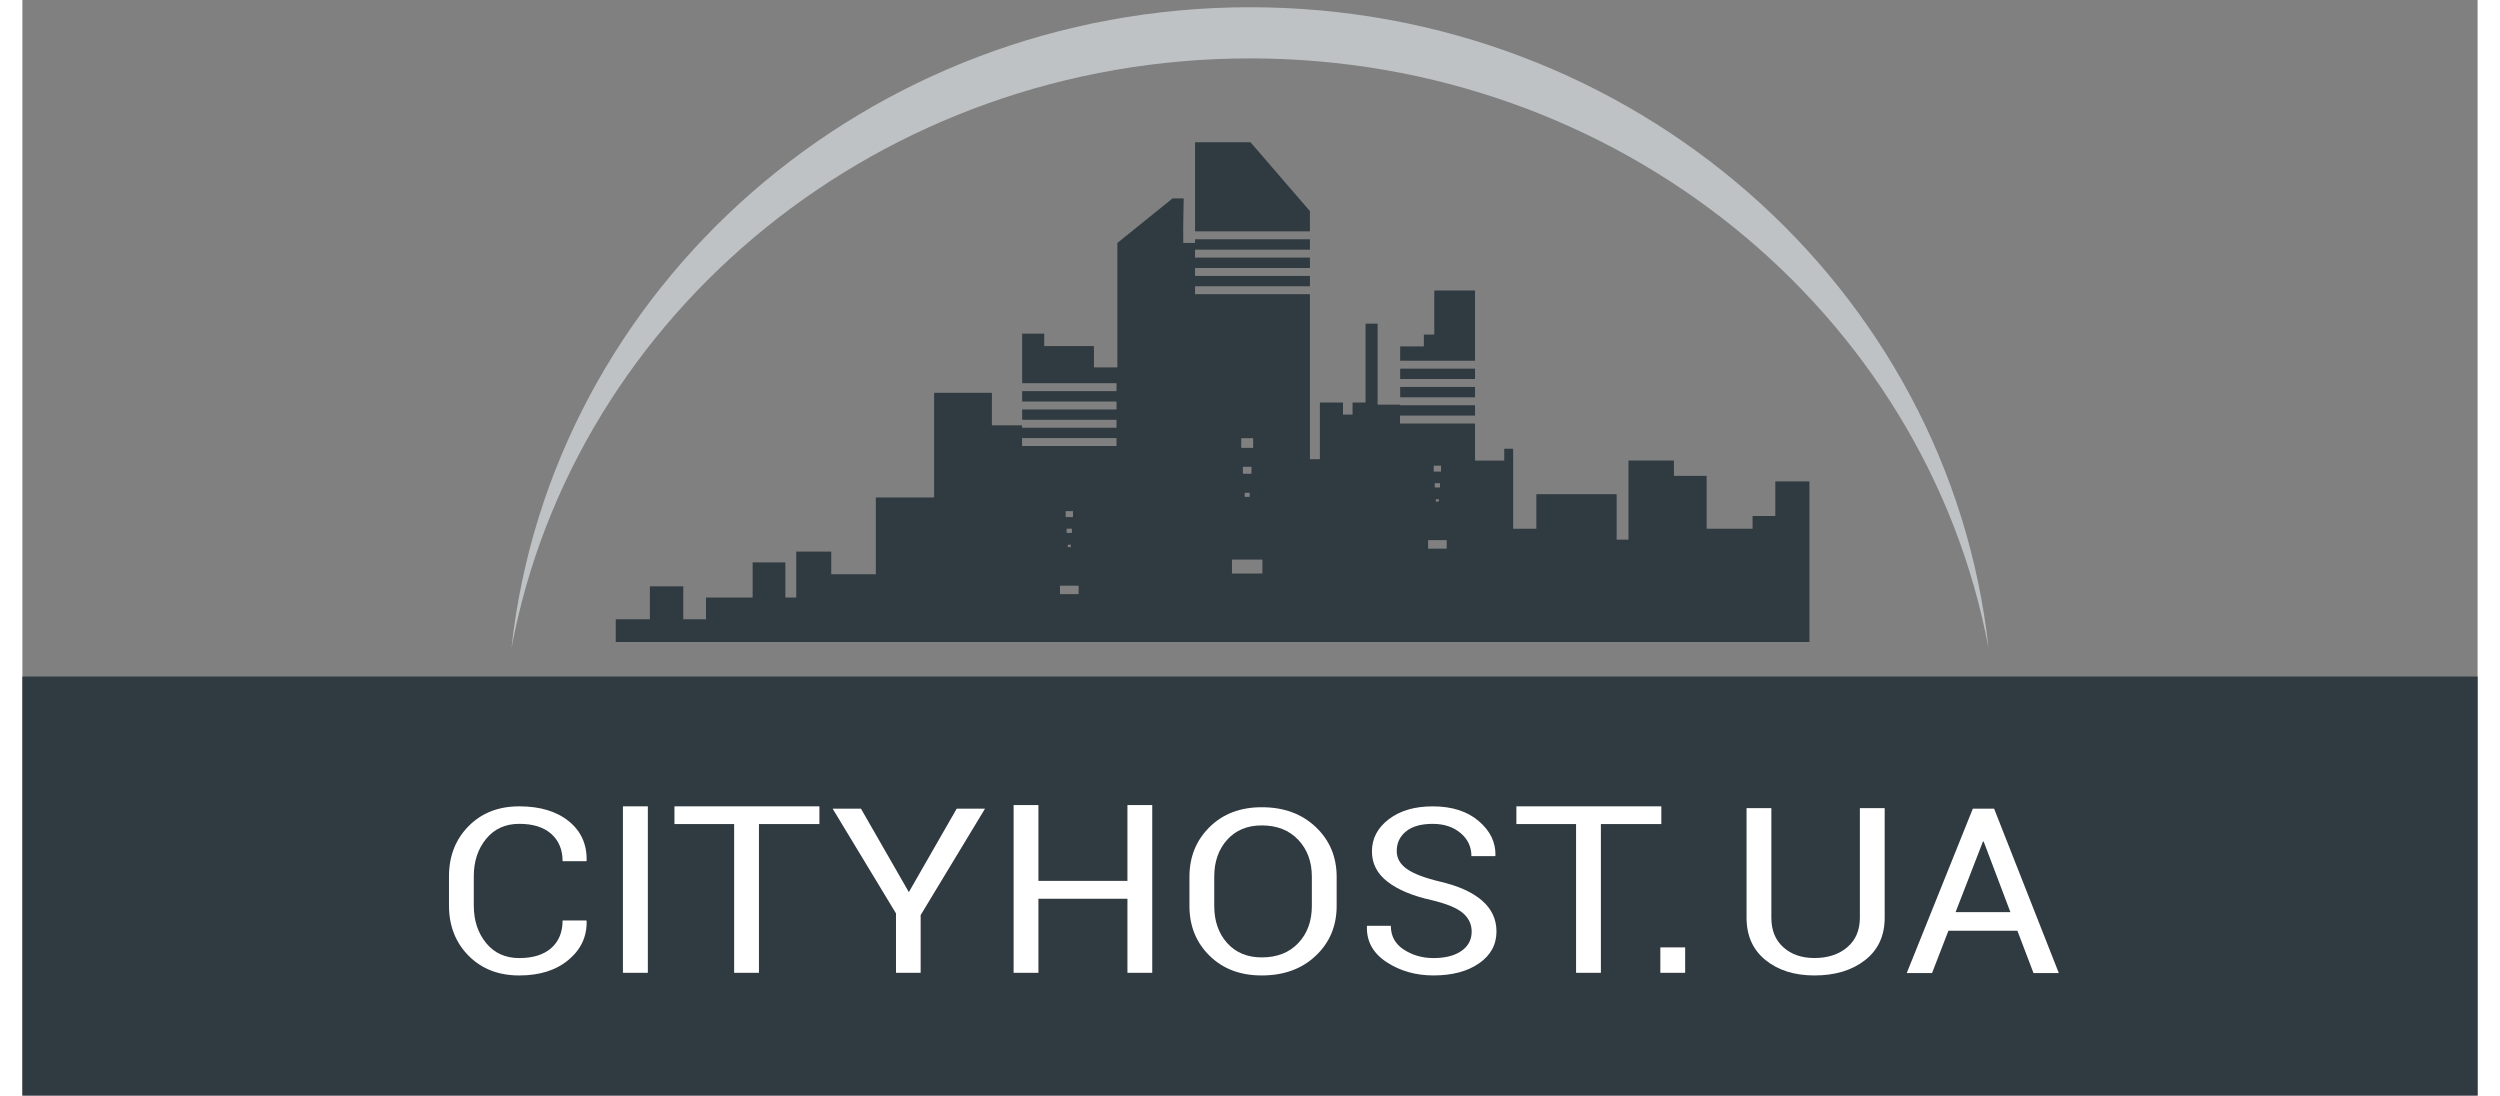 <svg xmlns="http://www.w3.org/2000/svg" xmlns:xlink="http://www.w3.org/1999/xlink" version="1.1" id="Layer_1" x="0px" y="0px" width="178" height="78" viewBox="0 3.461 677.952 302.5" enable-background="new 0 3.461 677.952 302.5" xml:space="preserve">
<rect x="0" y="3.461" width="677.952" height="302.5" fill="#808080" stroke="none"/>
<g>
	<path fill="#BEC2C4" d="M542.905,182.409C525.515,89.838,440.822,19.587,338.99,19.587c-101.862,0-186.553,70.252-203.944,162.822   C145.938,82.933,233.078,5.461,338.99,5.461C444.872,5.461,532.013,82.933,542.905,182.409z"/>
	<g>
		<rect x="0" y="190.28" fill="#303A41" width="677.952" height="119.287"/>
	</g>
	<polygon fill="#303A41" points="401.113,103.065 380.443,103.065 380.443,99.115 386.983,99.115 386.983,95.845 389.863,95.845    389.863,83.675 401.113,83.675  "/>
	<rect x="380.443" y="105.255" fill="#303A41" width="20.67" height="2.86"/>
	<rect x="380.443" y="110.305" fill="#303A41" width="20.67" height="2.86"/>
	<g>
		<polygon fill="#303A41" points="355.523,67.345 323.803,67.345 323.803,42.745 339.113,42.745 355.523,61.765   "/>
		<path fill="#303A41" d="M484.033,136.395v9.54h-6.28v3.53h-12.689v-14.61h-9.03v-4.22h-12.55v21.84h-3.271v-12.55h-22.17v9.54    h-6.409v-22.1h-2.45v3.27h-8.07v-10.23h-20.72v-2.18h20.72v-2.87h-20.72v-0.15h-6.181v-22.37h-3.329v21.78h-3.591v3.33h-2.64    v-3.33h-6.38v15.65h-2.75v-45.57h-31.72v-2.19h31.72v-2.86h-31.72v-2.19h31.72v-2.87h-31.72v-2.18h31.72v-2.87h-31.72v1.01h-3.25    c-0.1-3.4,0.12-12.3,0.12-12.3h-3.08l-15.24,12.3v34.36h-6.47v-5.88h-13.73v-3.44h-6.09v13.69h26.06v2.18h-26.06v2.87h26.06v2.19    h-26.06v2.86h26.06v2.19h-26.09v-0.66h-8.33v-8.98h-15.95v28.9h-16.1v21.2h-12.31v-6.26h-9.66v12.69h-3.01v-9.7h-9.03v9.7h-12.88    v6h-6.28v-9.09h-9.22v9.09h-9.42v6.27h329.61v-44.33H484.033z M291.663,167.525h-5.16v-2.35h5.16V167.525z M288.353,150.625v-1.18    h1.45v1.18H288.353z M289.503,153.865v0.68h-0.84v-0.68H289.503z M288.073,146.245v-1.64h2.02v1.64H288.073z M302.123,126.615    h-26.09v-2.19h26.09V126.615z M336.553,124.465h3.29v2.66h-3.29V124.465z M337.013,134.275v-1.92h2.371v1.92H337.013z     M338.883,139.545v1.11h-1.371v-1.11H338.883z M342.403,161.825h-8.41v-3.84h8.41V161.825z M389.703,132.045h2.02v1.63h-2.02    V132.045z M389.993,138.065v-1.18h1.45v1.18H389.993z M391.133,141.295v0.68h-0.841v-0.68H391.133z M393.292,154.965h-5.149v-2.35    h5.149V154.965z"/>
	</g>
	<g>
		<path fill="#070A0C" d="M89.783,336.465l-8.2,17.58h-0.12l-1.19-2.74l-7.49-14.84h-2.58l10.18,20.02l-0.98,1.99    c-0.55,1.11-1.2,1.99-1.96,2.65s-1.72,0.989-2.87,0.989c-0.55,0-1.15-0.069-1.8-0.22c-0.65-0.14-1.19-0.31-1.6-0.51l-0.35,1.77    c0.36,0.24,0.92,0.44,1.69,0.601c0.76,0.16,1.5,0.24,2.21,0.24c1.81,0,3.22-0.471,4.24-1.4c1.01-0.94,1.87-2.14,2.58-3.61    l10.87-22.52H89.783z"/>
		<path fill="#070A0C" d="M110.713,349.605l11.26-13.05l-0.04-0.09h-2.53l-10.67,12.38h-2.9v-12.38h-2.24v27.14h2.24v-12.88h2.92    l11.62,12.88h2.68l0.04-0.09L110.713,349.605z"/>
		<path fill="#070A0C" d="M149.293,338.645c-1.56-1.46-3.76-2.18-6.61-2.18h-9.36v27.14h2.24v-11.28h7.12    c2.85,0,5.05-0.721,6.61-2.16c1.56-1.44,2.34-3.37,2.34-5.78C151.633,342.016,150.853,340.095,149.293,338.645z M147.713,348.715    c-1.11,1.14-2.79,1.71-5.03,1.71h-7.12v-12.06h7.12c2.24,0,3.92,0.57,5.03,1.721c1.12,1.149,1.68,2.6,1.68,4.34    C149.393,346.145,148.833,347.585,147.713,348.715z"/>
		<path fill="#070A0C" d="M169.843,336.465h-2.11l-9.97,27.14h2.31l2.74-7.569h11.91l2.71,7.569h2.31L169.843,336.465z     M163.523,354.046l5.22-14.4h0.11l5.15,14.4H163.523z"/>
		<path fill="#070A0C" d="M207.963,336.465l-15.44,23.19l-0.11-0.02v-23.17h-2.24v27.14h2.24l15.44-23.229l0.11,0.02v23.21h2.22    v-27.14L207.963,336.465L207.963,336.465z"/>
		<path fill="#070A0C" d="M240.953,336.465v12.75h-15.41v-12.75h-2.24v27.14h2.24v-12.49h15.41v12.49h2.24v-27.14H240.953z"/>
		<path fill="#070A0C" d="M272.963,355.125c0,2.27-0.67,4.01-2,5.2c-1.34,1.189-3.18,1.789-5.53,1.789c-2.38,0-4.28-0.92-5.72-2.75    c-1.43-1.829-2.15-4.199-2.15-7.109v-4.46c0-2.87,0.72-5.22,2.15-7.061c1.44-1.84,3.34-2.76,5.72-2.76c2.35,0,4.19,0.61,5.53,1.83    c1.33,1.23,2,2.93,2,5.12h2.09l0.03-0.11c0.05-2.72-0.81-4.859-2.58-6.41c-1.77-1.56-4.13-2.329-7.07-2.329    c-3.02,0-5.46,1.09-7.31,3.289c-1.85,2.19-2.78,5.021-2.78,8.471v4.42c0,3.46,0.93,6.29,2.78,8.47s4.29,3.27,7.31,3.27    c2.91,0,5.26-0.79,7.04-2.381c1.79-1.59,2.66-3.72,2.61-6.38l-0.03-0.109L272.963,355.125L272.963,355.125z"/>
		<path fill="#070A0C" d="M294.173,349.605l11.26-13.05l-0.04-0.09h-2.53l-10.66,12.38h-2.91v-12.38h-2.24v27.14h2.24v-12.88h2.92    l11.62,12.88h2.68l0.04-0.09L294.173,349.605z"/>
		<path fill="#070A0C" d="M334.593,336.465l-15.44,23.19l-0.11-0.02v-23.17h-2.24v27.14h2.24l15.43-23.229l0.12,0.02v23.21h2.21    v-27.14L334.593,336.465L334.593,336.465z"/>
		<path fill="#070A0C" d="M365.323,329.046h-1.75c0,0.93-0.29,1.689-0.87,2.29c-0.569,0.6-1.45,0.899-2.62,0.899    c-1.199,0-2.08-0.3-2.64-0.88c-0.56-0.58-0.84-1.359-0.84-2.31h-1.75l-0.04,0.109c-0.06,1.381,0.39,2.511,1.35,3.381    c0.96,0.88,2.27,1.319,3.92,1.319c1.66,0,2.96-0.439,3.92-1.31c0.96-0.87,1.41-2,1.36-3.391L365.323,329.046z M367.733,336.465    l-15.44,23.19l-0.109-0.02v-23.17h-2.24v27.14h2.24l15.44-23.229l0.11,0.02v23.21h2.22v-27.14L367.733,336.465L367.733,336.465z"/>
		<path fill="#070A0C" d="M408.163,349.845l9.02-13.38h-2.7l-7.67,11.59l-7.62-11.59h-2.7l9.04,13.38l-9.32,13.76h2.7l7.94-11.97    l7.96,11.97h2.67L408.163,349.845z"/>
		<path fill="#070A0C" d="M444.773,339.335c-1.93-2.181-4.51-3.26-7.74-3.26c-3.18,0-5.72,1.079-7.609,3.26    c-1.881,2.17-2.83,5.01-2.83,8.5v4.42c0,3.5,0.949,6.34,2.84,8.5c1.899,2.16,4.44,3.24,7.62,3.24c3.229,0,5.81-1.08,7.729-3.24    c1.92-2.16,2.88-5,2.88-8.5v-4.42C447.663,344.345,446.693,341.505,444.773,339.335z M445.443,352.255c0,2.97-0.74,5.35-2.21,7.13    s-3.53,2.67-6.18,2.67c-2.591,0-4.601-0.89-6.051-2.68c-1.449-1.79-2.17-4.16-2.17-7.12v-4.46c0-2.931,0.721-5.29,2.16-7.08    c1.44-1.79,3.46-2.69,6.04-2.69c2.641,0,4.7,0.9,6.18,2.69c1.49,1.79,2.231,4.149,2.231,7.08V352.255z"/>
		<path fill="#070A0C" d="M476.273,355.125c0,2.27-0.67,4.01-2,5.2c-1.34,1.189-3.18,1.789-5.53,1.789c-2.37,0-4.28-0.92-5.72-2.75    c-1.43-1.829-2.15-4.199-2.15-7.109v-4.46c0-2.87,0.721-5.22,2.15-7.061c1.439-1.84,3.35-2.76,5.72-2.76    c2.351,0,4.19,0.61,5.53,1.83c1.33,1.23,2,2.93,2,5.12h2.09l0.04-0.11c0.05-2.72-0.82-4.859-2.59-6.41    c-1.771-1.56-4.13-2.329-7.07-2.329c-3.02,0-5.46,1.09-7.31,3.289c-1.851,2.19-2.78,5.021-2.78,8.471v4.42    c0,3.46,0.93,6.29,2.78,8.47s4.29,3.27,7.31,3.27c2.91,0,5.26-0.79,7.05-2.381c1.78-1.59,2.66-3.72,2.61-6.38l-0.04-0.109    L476.273,355.125L476.273,355.125z"/>
		<path fill="#070A0C" d="M487.252,336.465v1.899h9.561v25.24h2.22v-25.24h9.25v-1.899H487.252z"/>
		<path fill="#070A0C" d="M536.673,336.465l-15.44,23.19l-0.11-0.02v-23.17h-2.239v27.14h2.239l15.44-23.229l0.11,0.02v23.21h2.22    v-27.14L536.673,336.465L536.673,336.465z"/>
		<path fill="#070A0C" d="M569.663,336.465v12.75h-15.42v-12.75h-2.229v27.14h2.229v-12.49h15.42v12.49h2.24v-27.14H569.663z"/>
		<path fill="#070A0C" d="M584.933,336.465v27.14h2.229v-25.24h14.101v-1.899h-16.33V336.465z"/>
	</g>
</g>
<g>
	<rect x="131.483" y="-188.039" fill="#303A41" width="572" height="92"/>
</g>
<path fill="#FFFFFF" d="M149.163,257.63c0,3.246-1.05,5.784-3.13,7.622c-2.09,1.838-5.03,2.762-8.83,2.762  c-3.83,0-6.88-1.381-9.15-4.143c-2.27-2.771-3.41-6.214-3.41-10.356v-8.133c0-4.097,1.14-7.523,3.41-10.293  c2.27-2.762,5.32-4.143,9.15-4.143c3.8,0,6.74,0.924,8.83,2.771c2.08,1.856,3.13,4.367,3.13,7.55h6.57l0.07-0.188  c0.09-4.511-1.56-8.133-4.94-10.868c-3.38-2.726-7.94-4.097-13.66-4.097c-5.73,0-10.4,1.82-14,5.469  c-3.6,3.65-5.41,8.267-5.41,13.863v8.07c0,5.596,1.81,10.204,5.41,13.845c3.6,3.64,8.27,5.451,14,5.451  c5.63,0,10.16-1.434,13.59-4.295c3.43-2.869,5.1-6.438,5.01-10.697l-0.07-0.188H149.163z"/>
<path fill="#FFFFFF" d="M165.823,226.112v45.969h6.88v-45.969H165.823z"/>
<path fill="#FFFFFF" d="M180.053,226.112v4.894h16.48v41.074h6.85v-41.074h16.69v-4.894H180.053z"/>
<path fill="#FFFFFF" d="M257.983,226.761l-13.21,23.036l-13.22-23.036h-7.82l17.49,28.917v16.402h6.81v-15.936l17.77-29.383H257.983  z"/>
<path fill="#FFFFFF" d="M305.133,225.761v20.936h-24.58v-20.936h-6.85v46.319h6.85V251.63h24.58v20.451h6.85v-46.319H305.133z"/>
<path fill="#FFFFFF" d="M357.143,231.837c-3.84-3.648-8.811-5.476-14.93-5.476c-5.91,0-10.72,1.828-14.41,5.485  c-3.7,3.666-5.55,8.241-5.55,13.744v8.027c0,5.521,1.85,10.105,5.55,13.744c3.69,3.639,8.5,5.449,14.41,5.449  c6.119,0,11.09-1.81,14.93-5.449c3.84-3.639,5.76-8.223,5.76-13.744v-8.027C362.903,240.068,360.983,235.484,357.143,231.837z   M356.053,253.617c0,4.201-1.25,7.617-3.74,10.248c-2.49,2.64-5.859,3.96-10.1,3.96c-3.99,0-7.17-1.328-9.55-3.969  c-2.37-2.649-3.56-6.065-3.56-10.239v-8.09c0-4.138,1.19-7.527,3.56-10.177c2.38-2.64,5.56-3.968,9.55-3.968  c4.22,0,7.58,1.328,10.08,3.968c2.5,2.65,3.76,6.039,3.76,10.177V253.617z"/>
<path fill="#FFFFFF" d="M403.033,252.119c-2.67-2.313-6.551-4.053-11.65-5.236c-4.19-1.004-7.23-2.16-9.09-3.478  c-1.87-1.318-2.801-2.967-2.801-4.94c0-2.224,0.85-4.034,2.56-5.424c1.7-1.389,4.15-2.089,7.35-2.089c3.131,0,5.7,0.842,7.7,2.528  c2.011,1.676,3.011,3.81,3.011,6.382h6.539l0.101-0.179c0.09-3.622-1.44-6.787-4.61-9.495c-3.16-2.716-7.41-4.069-12.74-4.069  c-4.959,0-8.99,1.183-12.1,3.55c-3.109,2.375-4.66,5.334-4.66,8.884c0,3.372,1.439,6.169,4.33,8.392  c2.891,2.224,6.9,3.899,12.051,5.047c4.149,0.977,7.039,2.161,8.69,3.55c1.65,1.399,2.47,3.12,2.47,5.173  c0,2.25-0.95,4.025-2.84,5.334c-1.88,1.31-4.45,1.964-7.7,1.964c-3.029,0-5.76-0.771-8.17-2.322c-2.41-1.551-3.609-3.747-3.609-6.59  h-6.541l-0.069,0.179c-0.12,4.115,1.7,7.406,5.44,9.853c3.739,2.457,8.06,3.675,12.949,3.675c5.17,0,9.36-1.111,12.57-3.335  c3.21-2.214,4.82-5.164,4.82-8.822C407.033,257.274,405.694,254.423,403.033,252.119z"/>
<path fill="#FFFFFF" d="M412.533,226.112v4.894h16.48v41.074h6.85v-41.074h16.69v-4.894H412.533z"/>
<path fill="#FFFFFF" d="M452.283,265.06v7.02h6.85v-7.02H452.283z"/>
<path fill="#FFFFFF" d="M507.378,226.611v30.248c0,3.482-1.17,6.208-3.5,8.178c-2.329,1.98-5.35,2.96-9.05,2.96  c-3.5,0-6.359-0.981-8.569-2.96c-2.221-1.97-3.32-4.696-3.32-8.178v-30.248h-6.85v30.248c0,4.984,1.75,8.889,5.25,11.714  c3.5,2.826,7.989,4.238,13.489,4.238c5.7,0,10.36-1.403,13.971-4.219c3.619-2.816,5.43-6.73,5.43-11.732v-30.248H507.378z"/>
<path fill="#FFFFFF" d="M544.448,226.766h-5.88l-18.25,45.39h6.99l4.519-11.684h19.05l4.45,11.684h6.99L544.448,226.766z   M533.809,255.325l7.55-19.484h0.21l7.37,19.484H533.809z"/>
</svg>